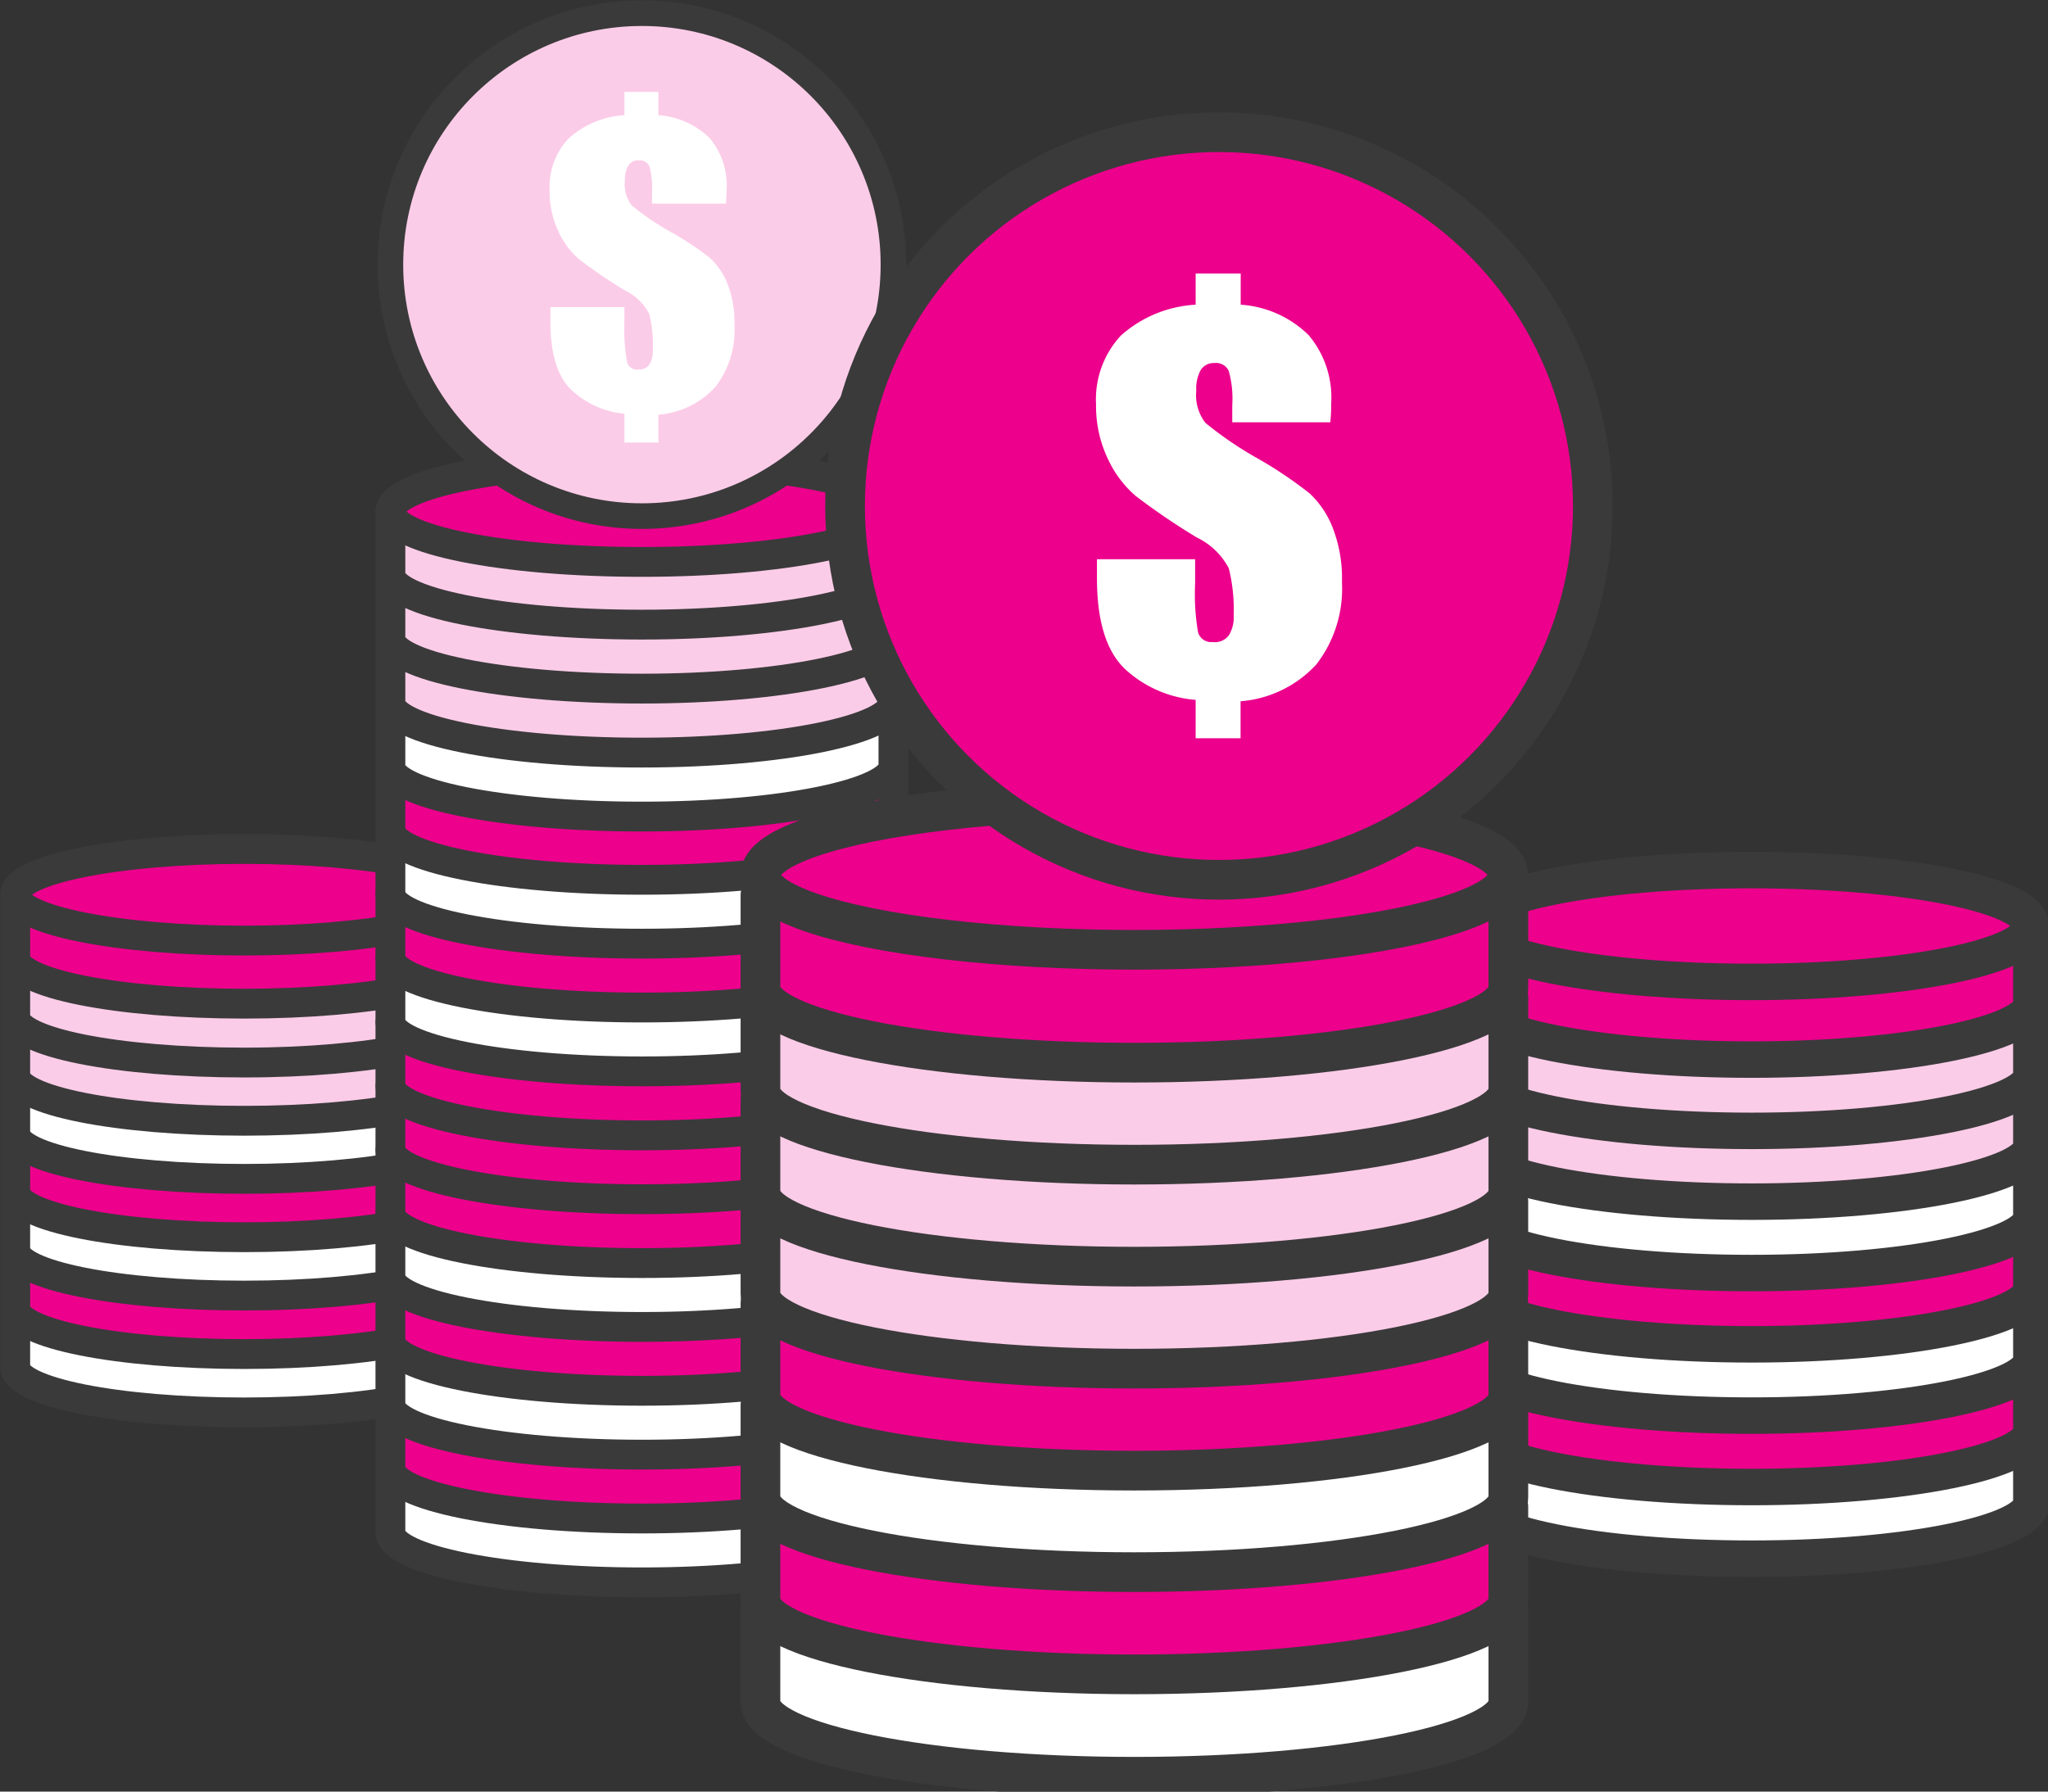 <?xml version="1.0" encoding="utf-8"?>
<svg xmlns="http://www.w3.org/2000/svg" id="Layer_1" data-name="Layer 1" viewBox="0 0 160 140">
  <rect x="0" y="0" width="160" height="140" fill="#333333" stroke="none"/>
  <defs>
    <style>.cls-1,.cls-11,.cls-4,.cls-8{fill:#fff;}.cls-1,.cls-10,.cls-2,.cls-3,.cls-4,.cls-5,.cls-6,.cls-7,.cls-8,.cls-9{stroke:#3a3a3a;stroke-linecap:round;stroke-linejoin:round;}.cls-1,.cls-2,.cls-3{stroke-width:2.33px;}.cls-2,.cls-5,.cls-9{fill:#ec008c;}.cls-10,.cls-3,.cls-6,.cls-7{fill:#fbcce8;}.cls-4,.cls-5,.cls-6{stroke-width:2.85px;}.cls-7{stroke-width:2px;}.cls-10,.cls-8,.cls-9{stroke-width:3.1px;}</style>
  </defs>
  <path class="cls-1" d="M1.19,102.34v4.45c0,2,8,3.58,17.89,3.58S37,108.76,37,106.79v-4.45"/>
  <path class="cls-2" d="M1.19,97.78v4.44c0,2,8,3.59,17.89,3.59S37,104.2,37,102.22V97.78"/>
  <path class="cls-1" d="M1.19,93.22v4.44c0,2,8,3.58,17.89,3.58S37,99.64,37,97.66V93.22"/>
  <path class="cls-2" d="M1.19,88.66V93.1c0,2,8,3.58,17.89,3.58S37,95.08,37,93.1V88.66"/>
  <path class="cls-1" d="M1.19,84.1v4.44c0,2,8,3.58,17.89,3.58S37,90.52,37,88.54V84.1"/>
  <path class="cls-3" d="M1.19,79.53V84c0,2,8,3.58,17.89,3.58S37,86,37,84V79.53"/>
  <path class="cls-3" d="M1.19,75v4.45c0,2,8,3.58,17.89,3.58S37,81.39,37,79.42V75"/>
  <path class="cls-2" d="M1.19,70.41v4.44c0,2,8,3.58,17.89,3.58S37,76.83,37,74.85V70.41"/>
  <ellipse class="cls-2" cx="19.08" cy="69.92" rx="17.89" ry="3.58"/>
  <path class="cls-4" d="M115,112v5.42c0,2.42,9.78,4.38,21.85,4.38s21.85-2,21.85-4.38V112"/>
  <path class="cls-5" d="M115,106.39v5.43c0,2.42,9.78,4.38,21.85,4.38s21.85-2,21.85-4.38v-5.43"/>
  <path class="cls-4" d="M115,100.82v5.43c0,2.41,9.78,4.37,21.85,4.37s21.85-2,21.85-4.37v-5.43"/>
  <path class="cls-5" d="M115,95.25v5.43c0,2.41,9.78,4.37,21.85,4.37s21.85-2,21.85-4.37V95.25"/>
  <path class="cls-4" d="M115,89.68V95.1c0,2.42,9.78,4.38,21.85,4.38s21.85-2,21.85-4.38V89.68"/>
  <path class="cls-6" d="M115,84.1v5.43c0,2.42,9.78,4.37,21.85,4.37s21.85-2,21.85-4.37V84.1"/>
  <path class="cls-6" d="M115,78.53V84c0,2.41,9.78,4.37,21.85,4.37s21.85-2,21.85-4.37V78.53"/>
  <path class="cls-5" d="M115,73v5.43c0,2.41,9.78,4.37,21.85,4.37s21.85-2,21.85-4.37V73"/>
  <ellipse class="cls-5" cx="136.81" cy="72.36" rx="21.85" ry="4.37"/>
  <path class="cls-1" d="M30.5,114.84v4.88c0,2.17,8.8,3.93,19.65,3.93s19.65-1.76,19.65-3.93v-4.88"/>
  <path class="cls-2" d="M30.5,109.85v4.88c0,2.17,8.8,3.93,19.65,3.93s19.65-1.76,19.65-3.93v-4.88"/>
  <path class="cls-1" d="M30.5,104.86v4.88c0,2.17,8.8,3.93,19.65,3.93s19.65-1.76,19.65-3.93v-4.88"/>
  <path class="cls-2" d="M30.5,99.87v4.88c0,2.17,8.8,3.93,19.65,3.93s19.65-1.76,19.65-3.93V99.87"/>
  <path class="cls-1" d="M30.5,94.88v4.88c0,2.17,8.8,3.93,19.65,3.93s19.65-1.76,19.65-3.93V94.88"/>
  <path class="cls-2" d="M30.5,89.89v4.88c0,2.17,8.8,3.93,19.65,3.93S69.8,96.94,69.8,94.77V89.89"/>
  <path class="cls-2" d="M30.5,84.9v4.87c0,2.18,8.8,3.94,19.65,3.94S69.8,92,69.8,89.77V84.9"/>
  <path class="cls-2" d="M30.5,79.9v4.88c0,2.17,8.8,3.94,19.65,3.94S69.8,87,69.8,84.78V79.9"/>
  <path class="cls-1" d="M30.5,74.91v4.88c0,2.17,8.8,3.93,19.65,3.93S69.8,82,69.8,79.79V74.91"/>
  <path class="cls-2" d="M30.5,69.92V74.8c0,2.17,8.8,3.93,19.65,3.93S69.8,77,69.8,74.8V69.92"/>
  <path class="cls-1" d="M30.5,64.93v4.88c0,2.17,8.8,3.93,19.65,3.93S69.8,72,69.8,69.81V64.93"/>
  <path class="cls-2" d="M30.5,59.94v4.88c0,2.17,8.8,3.93,19.65,3.93S69.8,67,69.8,64.82V59.94"/>
  <path class="cls-1" d="M30.5,55v4.88c0,2.17,8.8,3.93,19.65,3.93S69.8,62,69.8,59.83V55"/>
  <path class="cls-3" d="M30.5,50v4.88c0,2.17,8.8,3.93,19.65,3.93S69.8,57,69.8,54.84V50"/>
  <path class="cls-3" d="M30.5,45v4.88c0,2.17,8.8,3.93,19.65,3.93S69.8,52,69.8,49.85V45"/>
  <path class="cls-3" d="M30.5,40v4.87c0,2.18,8.8,3.94,19.65,3.94S69.8,47,69.8,44.85V40"/>
  <ellipse class="cls-2" cx="50.15" cy="39.98" rx="19.65" ry="3.93"/>
  <circle class="cls-7" cx="50.15" cy="20.68" r="19.65"/>
  <path class="cls-8" d="M59.41,125.73V133c0,3.22,13.08,5.84,29.21,5.84s29.22-2.62,29.22-5.84v-7.26"/>
  <path class="cls-9" d="M59.41,117.76V125c0,3.22,13.08,5.84,29.21,5.84s29.22-2.62,29.22-5.84v-7.26"/>
  <path class="cls-8" d="M59.41,109.79V117c0,3.23,13.08,5.85,29.21,5.85s29.22-2.62,29.22-5.85v-7.25"/>
  <path class="cls-9" d="M59.41,101.82v7.25c0,3.23,13.08,5.85,29.21,5.85s29.22-2.62,29.22-5.85v-7.25"/>
  <path class="cls-10" d="M59.41,93.85v7.25c0,3.23,13.08,5.85,29.21,5.85s29.22-2.62,29.22-5.85V93.85"/>
  <path class="cls-10" d="M59.41,85.88v7.25c0,3.23,13.08,5.85,29.21,5.85s29.22-2.62,29.22-5.85V85.88"/>
  <path class="cls-10" d="M59.41,77.91v7.25c0,3.23,13.08,5.85,29.21,5.85s29.22-2.62,29.22-5.85V77.91"/>
  <path class="cls-9" d="M59.41,69.94v7.25c0,3.23,13.08,5.85,29.21,5.85s29.22-2.62,29.22-5.85V69.94"/>
  <ellipse class="cls-9" cx="88.62" cy="68.37" rx="29.21" ry="5.85"/>
  <circle class="cls-9" cx="95.23" cy="39.54" r="29.21"/>
  <path class="cls-11" d="M103.93,33H96.27V31.68A8.1,8.1,0,0,0,96,29a1.08,1.08,0,0,0-1.13-.63,1.19,1.19,0,0,0-1.06.54,3,3,0,0,0-.35,1.62,3.51,3.51,0,0,0,.72,2.52,28.23,28.23,0,0,0,4.14,2.81,32.53,32.53,0,0,1,4,2.7,7.3,7.3,0,0,1,1.79,2.66,10.87,10.87,0,0,1,.73,4.27,9.67,9.67,0,0,1-2,6.43,9,9,0,0,1-5.92,2.88v2.89H93.41v-3A9.2,9.2,0,0,1,88,52.38c-1.53-1.37-2.3-3.77-2.3-7.18V43.7h7.67v1.88a17.78,17.78,0,0,0,.23,3.84,1.07,1.07,0,0,0,1.15.75A1.34,1.34,0,0,0,96,49.65a2.64,2.64,0,0,0,.38-1.55A13.28,13.28,0,0,0,96,44.41,5.51,5.51,0,0,0,93.5,42a53.46,53.46,0,0,1-4.77-3.24,8.54,8.54,0,0,1-2.18-2.91,9.55,9.55,0,0,1-.92-4.25,7.32,7.32,0,0,1,1.94-5.38,9.55,9.55,0,0,1,5.84-2.41V21.37h3.52v2.44a8.35,8.35,0,0,1,5.31,2.38A7.56,7.56,0,0,1,104,31.51C104,31.83,104,32.31,103.93,33Z"/>
  <path class="cls-11" d="M56.71,15.91H50.94V15a6.33,6.33,0,0,0-.2-2,.84.84,0,0,0-.86-.47.86.86,0,0,0-.79.41,2.23,2.23,0,0,0-.27,1.22,2.66,2.66,0,0,0,.54,1.9,21.09,21.09,0,0,0,3.12,2.11,23.18,23.18,0,0,1,3,2,5.57,5.57,0,0,1,1.35,2,8.2,8.2,0,0,1,.55,3.22,7.3,7.3,0,0,1-1.49,4.85,6.82,6.82,0,0,1-4.45,2.17v2.17H48.78V32.33a7,7,0,0,1-4.05-1.78Q43,29,43,25.14V24h5.78v1.42A13.25,13.25,0,0,0,49,28.32a.79.79,0,0,0,.86.56,1,1,0,0,0,.87-.39A2,2,0,0,0,51,27.33a10,10,0,0,0-.27-2.78,4.1,4.1,0,0,0-1.86-1.83,39,39,0,0,1-3.59-2.43,6.32,6.32,0,0,1-1.65-2.2,7.2,7.2,0,0,1-.69-3.2,5.51,5.51,0,0,1,1.46-4.05A7.16,7.16,0,0,1,48.78,9V7.18h2.66V9a6.36,6.36,0,0,1,4,1.79,5.76,5.76,0,0,1,1.33,4C56.77,15.06,56.75,15.42,56.71,15.91Z"/>
</svg>